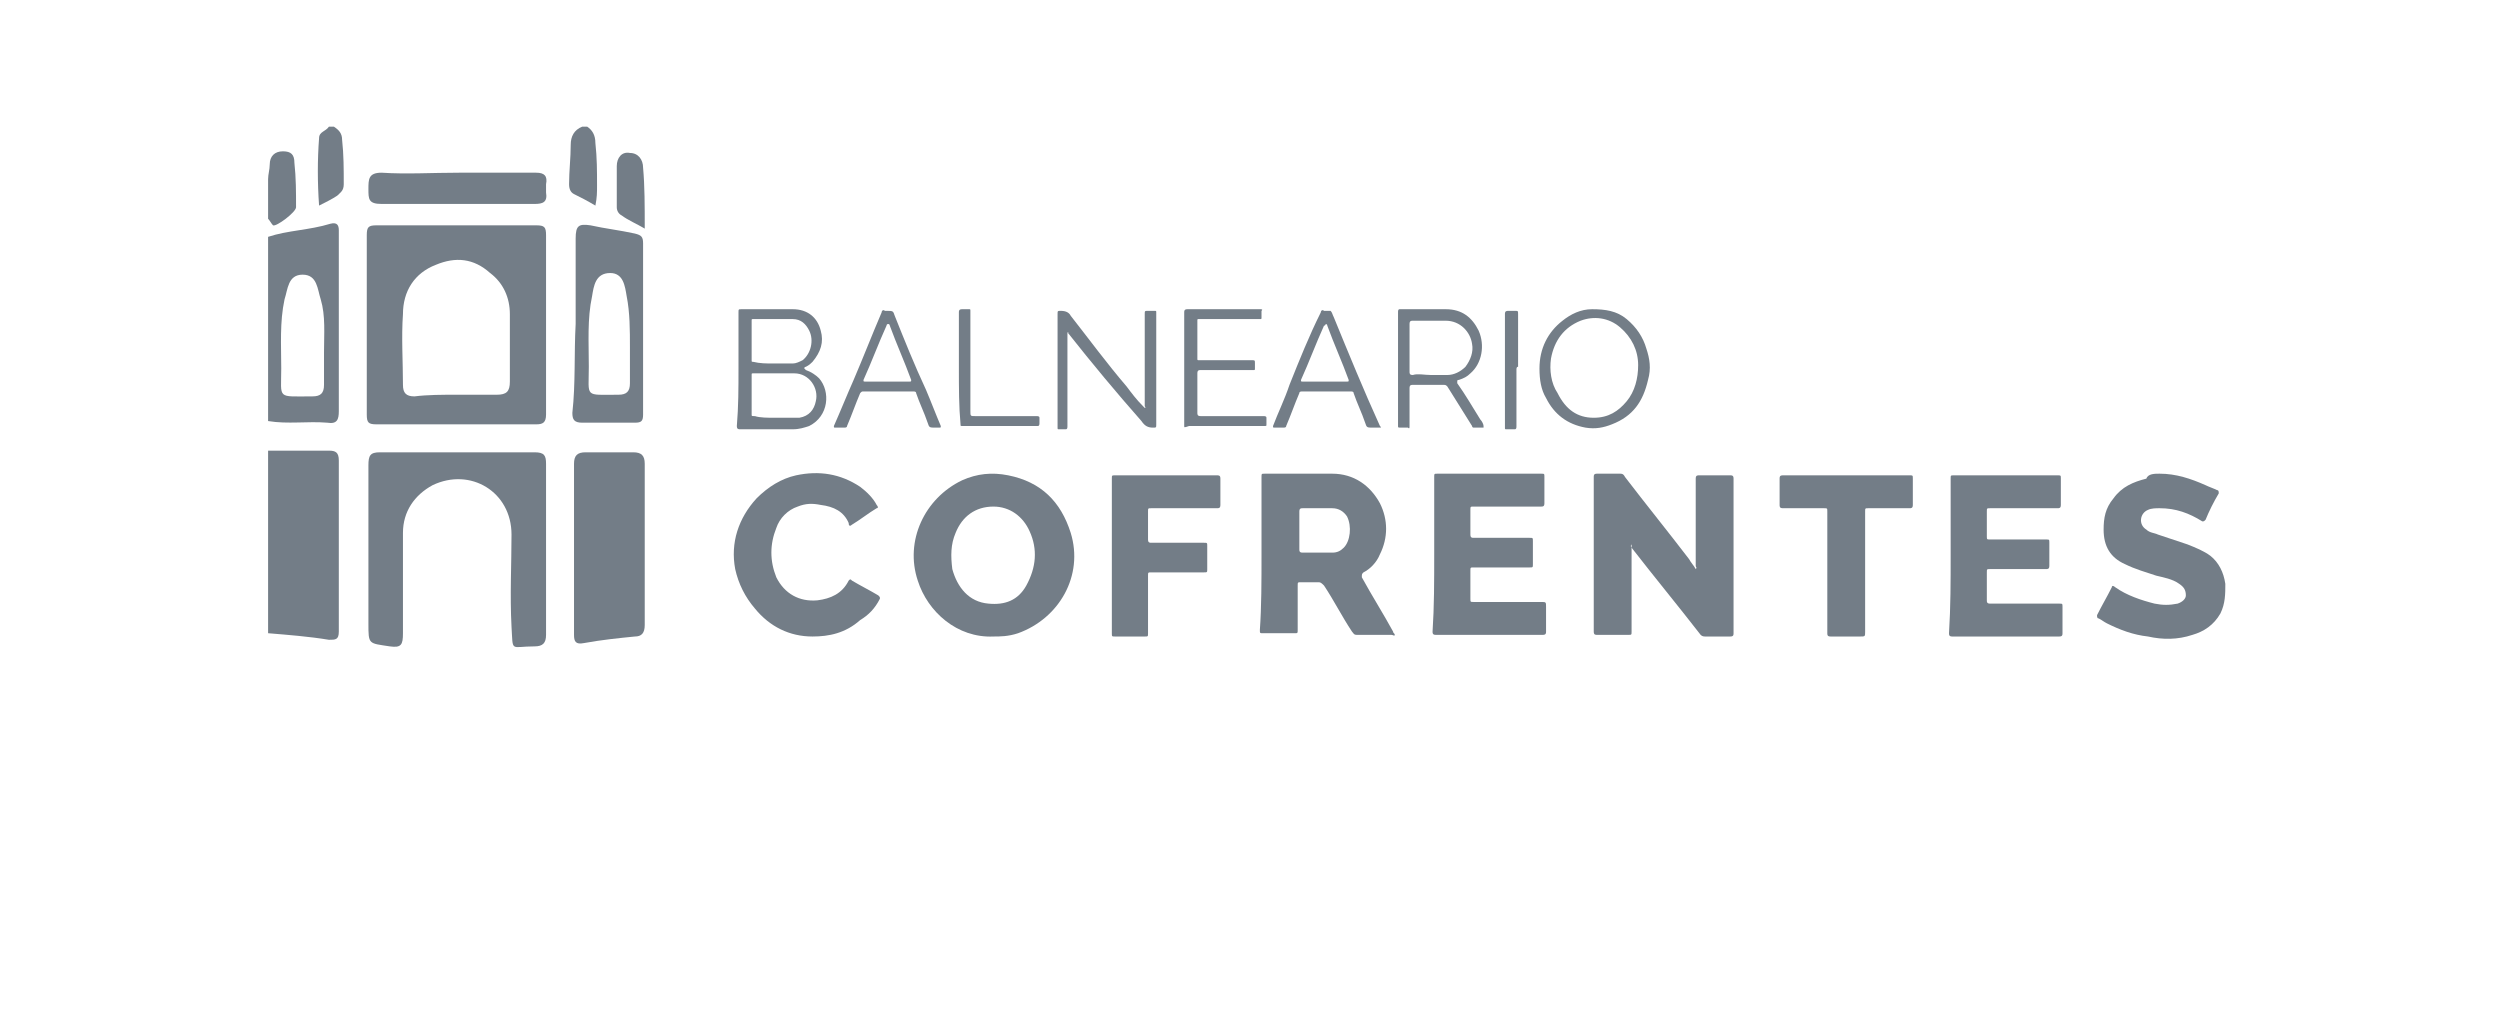 <?xml version="1.0" encoding="utf-8"?>
<!-- Generator: Adobe Illustrator 25.2.0, SVG Export Plug-In . SVG Version: 6.00 Build 0)  -->
<svg version="1.1" id="Layer_1" xmlns="http://www.w3.org/2000/svg" xmlns:xlink="http://www.w3.org/1999/xlink" x="0px" y="0px"
	 viewBox="0 0 152 62" style="enable-background:new 0 0 152 62;" xml:space="preserve">
<style type="text/css">
	.st0{clip-path:url(#SVGID_2_);}
	.st1{fill:#737D87;}
</style>
<g>
	<g>
		<g>
			<defs>
				<rect id="SVGID_1_" width="152" height="62"/>
			</defs>
			<clipPath id="SVGID_2_">
				<use xlink:href="#SVGID_1_"  style="overflow:visible;"/>
			</clipPath>
			<g class="st0">
				<g id="_x39_LGxEV.tif">
				</g>
				<g>
					<path class="st1" d="M16.3,27.4c1.2,0,2.5,0,3.7,0c0.4,0,0.6,0.1,0.6,0.6c0,3.5,0,7,0,10.4c0,0.5-0.2,0.5-0.6,0.5
						c-1.2-0.2-2.5-0.3-3.7-0.4C16.3,34.8,16.3,31.1,16.3,27.4z"/>
					<path class="st1" d="M16.3,14.4c1.2-0.4,2.5-0.4,3.8-0.8c0.4-0.1,0.5,0.1,0.5,0.4c0,0.4,0,0.8,0,1.2c0,3.3,0,6.5,0,9.8
						c0,0.5-0.1,0.8-0.7,0.7c-1.2-0.1-2.4,0.1-3.6-0.1C16.3,21.9,16.3,18.2,16.3,14.4z M19.7,21.4c0-1.1,0.1-2.2-0.2-3.2
						c-0.2-0.6-0.2-1.5-1.1-1.5c-0.9,0-0.9,0.9-1.1,1.5c-0.3,1.4-0.2,2.8-0.2,4.2c0,1.9-0.3,1.7,1.9,1.7c0.5,0,0.7-0.2,0.7-0.7
						C19.7,22.7,19.7,22.1,19.7,21.4z"/>
					<path class="st1" d="M35.7,7.7c0.3,0.2,0.5,0.5,0.5,1c0.1,0.9,0.1,1.7,0.1,2.6c0,0.4,0,0.7-0.1,1.2c-0.5-0.3-0.9-0.5-1.3-0.7
						c-0.2-0.1-0.3-0.3-0.3-0.6c0-0.8,0.1-1.6,0.1-2.4c0-0.5,0.2-0.9,0.7-1.1C35.5,7.7,35.6,7.7,35.7,7.7z"/>
					<path class="st1" d="M16.3,10.9c0-0.3,0.1-0.6,0.1-0.9c0-0.5,0.3-0.8,0.8-0.8c0.5,0,0.7,0.2,0.7,0.7c0.1,0.9,0.1,1.8,0.1,2.7
						c0,0.3-1.2,1.2-1.4,1.1c-0.1-0.1-0.2-0.3-0.3-0.4C16.3,12.5,16.3,11.7,16.3,10.9z"/>
					<path class="st1" d="M20.3,7.7c0.3,0.2,0.5,0.4,0.5,0.8c0.1,0.9,0.1,1.8,0.1,2.7c0,0.4-0.2,0.5-0.4,0.7
						c-0.3,0.2-0.7,0.4-1.1,0.6c-0.1-1.4-0.1-2.8,0-4.1C19.4,8,19.8,8,20,7.7C20.1,7.7,20.2,7.7,20.3,7.7z"/>
					<path class="st1" d="M33.2,19.6c0,1.9,0,3.7,0,5.6c0,0.5-0.2,0.6-0.6,0.6c-3.2,0-6.5,0-9.7,0c-0.5,0-0.6-0.1-0.6-0.6
						c0-3.6,0-7.3,0-10.9c0-0.5,0.1-0.6,0.6-0.6c3.2,0,6.5,0,9.7,0c0.5,0,0.6,0.1,0.6,0.6C33.2,16,33.2,17.8,33.2,19.6L33.2,19.6z
						 M27.7,24c0.8,0,1.7,0,2.5,0c0.6,0,0.8-0.2,0.8-0.8c0-1.4,0-2.8,0-4.1c0-1-0.4-1.9-1.2-2.5c-1-0.9-2.1-1-3.3-0.5
						c-1.3,0.5-2,1.6-2,3c-0.1,1.4,0,2.9,0,4.3c0,0.5,0.2,0.7,0.7,0.7C26,24,26.9,24,27.7,24z"/>
					<path class="st1" d="M33.2,33.4c0,1.7,0,3.4,0,5.2c0,0.5-0.2,0.7-0.7,0.7c-1.5,0-1.3,0.4-1.4-1.2c-0.1-1.9,0-3.8,0-5.6
						c0-2.6-2.5-4.1-4.8-3c-1.1,0.6-1.8,1.6-1.8,2.9c0,2,0,4.1,0,6.1c0,0.7-0.1,0.9-0.8,0.8c-1.3-0.2-1.3-0.1-1.3-1.4
						c0-3.2,0-6.4,0-9.6c0-0.6,0.1-0.8,0.7-0.8c3.1,0,6.3,0,9.4,0c0.6,0,0.7,0.2,0.7,0.7C33.2,29.9,33.2,31.7,33.2,33.4z"/>
					<path class="st1" d="M34.9,33.3c0-1.7,0-3.4,0-5.1c0-0.5,0.2-0.7,0.7-0.7c1,0,2,0,2.9,0c0.5,0,0.7,0.2,0.7,0.7
						c0,3.3,0,6.5,0,9.8c0,0.5-0.2,0.7-0.6,0.7c-1,0.1-2,0.2-3.1,0.4c-0.5,0.1-0.6-0.1-0.6-0.5C34.9,36.8,34.9,35,34.9,33.3
						L34.9,33.3z"/>
					<path class="st1" d="M35,19.7c0-1.7,0-3.4,0-5.2c0-0.8,0.2-0.9,0.9-0.8c0.9,0.2,1.8,0.3,2.7,0.5c0.4,0.1,0.5,0.2,0.5,0.6
						c0,3.5,0,6.9,0,10.4c0,0.4-0.1,0.5-0.5,0.5c-1.1,0-2.1,0-3.2,0c-0.5,0-0.6-0.2-0.6-0.6C35,23.3,34.9,21.5,35,19.7
						C35,19.7,35,19.7,35,19.7z M38.3,21.1c0-1,0-2.1-0.2-3.1c-0.1-0.6-0.2-1.4-1-1.4c-0.9,0-1,0.8-1.1,1.4
						c-0.3,1.4-0.2,2.8-0.2,4.3c0,1.9-0.3,1.7,1.8,1.7c0.5,0,0.7-0.2,0.7-0.7C38.3,22.6,38.3,21.9,38.3,21.1z"/>
					<path class="st1" d="M27.9,10.5c1.6,0,3.1,0,4.7,0c0.5,0,0.7,0.2,0.6,0.7c0,0.1,0,0.3,0,0.5c0.1,0.6-0.2,0.7-0.7,0.7
						c-3.1,0-6.2,0-9.3,0c-0.8,0-0.8-0.3-0.8-0.9c0-0.6,0-1,0.8-1C24.7,10.6,26.3,10.5,27.9,10.5z"/>
					<path class="st1" d="M39.2,13.9c-0.5-0.3-1-0.5-1.4-0.8c-0.2-0.1-0.3-0.3-0.3-0.5c0-0.9,0-1.7,0-2.5c0-0.5,0.3-0.9,0.8-0.8
						c0.5,0,0.8,0.4,0.8,0.9C39.2,11.3,39.2,12.5,39.2,13.9z"/>
					<g>
						<path class="st1" d="M44.9,22.4c0-1.1,0-2.3,0-3.4c0-0.2,0-0.2,0.2-0.2c1,0,2.1,0,3.1,0c0.9,0,1.5,0.5,1.7,1.3
							c0.2,0.7,0,1.3-0.5,1.9c-0.1,0.1-0.2,0.2-0.4,0.3c0,0-0.1,0-0.1,0.1c0,0,0,0,0.1,0.1c0.3,0.1,0.6,0.3,0.8,0.5
							c0.7,0.8,0.6,2.3-0.6,2.9c-0.3,0.1-0.6,0.2-1,0.2c-1.1,0-2.1,0-3.2,0c-0.1,0-0.2,0-0.2-0.2C44.9,24.7,44.9,23.6,44.9,22.4z
							 M47.1,25.4c0.4,0,0.8,0,1.2,0c0.1,0,0.2,0,0.3,0c0.6-0.1,0.9-0.5,1-1c0.2-0.8-0.4-1.7-1.3-1.7c-0.8,0-1.7,0-2.5,0
							c-0.1,0-0.1,0-0.1,0.1c0,0.8,0,1.6,0,2.4c0,0.1,0,0.1,0.2,0.1C46.2,25.4,46.7,25.4,47.1,25.4z M47,22.1L47,22.1
							c0.4,0,0.8,0,1.2,0c0.2,0,0.4-0.1,0.6-0.2c0.5-0.4,0.7-1.2,0.4-1.8c-0.2-0.4-0.5-0.7-1-0.7c-0.8,0-1.6,0-2.4,0
							c-0.1,0-0.1,0-0.1,0.1c0,0.8,0,1.6,0,2.4c0,0.1,0,0.1,0.1,0.1C46.2,22.1,46.6,22.1,47,22.1z"/>
						<path class="st1" d="M64.9,20.2c0,0.1,0,0.1,0,0.2c0,1.8,0,3.7,0,5.5c0,0.1,0,0.2-0.1,0.2c-0.1,0-0.3,0-0.4,0
							c-0.1,0-0.1,0-0.1-0.1c0,0,0-0.1,0-0.1c0-2.3,0-4.5,0-6.8c0-0.2,0-0.2,0.2-0.2c0.3,0,0.5,0.1,0.6,0.3c1.1,1.4,2.2,2.9,3.4,4.3
							c0.3,0.4,0.6,0.8,1,1.2c0,0,0.1,0.1,0.1,0.1c0.1,0,0-0.1,0-0.1c0-1.9,0-3.7,0-5.6c0-0.2,0-0.2,0.2-0.2c0.1,0,0.3,0,0.4,0
							c0.1,0,0.1,0,0.1,0.1c0,0,0,0.1,0,0.1c0,2.2,0,4.5,0,6.7c0,0.2,0,0.2-0.2,0.2c-0.3,0-0.5-0.1-0.7-0.4
							C67.9,23.9,66.4,22.1,64.9,20.2C65,20.3,65,20.2,64.9,20.2z"/>
						<path class="st1" d="M85,22.4c0-1.1,0-2.3,0-3.4c0-0.1,0-0.2,0.1-0.2c0.9,0,1.8,0,2.8,0c1,0,1.6,0.5,2,1.3
							c0.4,0.9,0.2,2-0.5,2.6c-0.2,0.2-0.4,0.3-0.7,0.4c-0.1,0-0.1,0-0.1,0.2c0.5,0.7,0.9,1.4,1.4,2.2c0.1,0.1,0.2,0.3,0.2,0.4
							c0,0.1,0,0.1,0,0.1c-0.2,0-0.4,0-0.6,0c-0.1,0-0.1-0.1-0.1-0.1c-0.5-0.8-1-1.6-1.5-2.4c-0.1-0.1-0.1-0.1-0.3-0.1
							c-0.6,0-1.2,0-1.8,0c-0.1,0-0.2,0-0.2,0.2c0,0.8,0,1.6,0,2.3c0,0.1,0,0.2-0.1,0.1c-0.1,0-0.3,0-0.4,0C85,26,85,26,85,25.9
							c0-0.2,0-0.4,0-0.6C85,24.3,85,23.4,85,22.4z M87,22.8c0.3,0,0.7,0,1,0c0.4,0,0.8-0.2,1.1-0.5c0.3-0.4,0.5-0.9,0.4-1.4
							c-0.1-0.7-0.7-1.4-1.6-1.4c-0.7,0-1.3,0-2,0c-0.1,0-0.2,0-0.2,0.2c0,1,0,2,0,2.9c0,0.1,0,0.2,0.2,0.2
							C86.2,22.7,86.6,22.8,87,22.8z"/>
						<path class="st1" d="M93.6,22.4c0-1.2,0.5-2.2,1.4-2.9c0.5-0.4,1.1-0.7,1.8-0.7c0.8,0,1.5,0.1,2.1,0.6c0.6,0.5,1,1.1,1.2,1.8
							c0.2,0.6,0.3,1.2,0.1,1.9c-0.3,1.3-0.9,2.2-2.2,2.7c-0.5,0.2-1,0.3-1.6,0.2c-1.1-0.2-1.9-0.8-2.4-1.8
							C93.7,23.7,93.6,23.1,93.6,22.4z M96.9,25.4c0.9,0,1.5-0.4,2-1c0.5-0.6,0.7-1.4,0.7-2.2c0-0.9-0.4-1.7-1.1-2.3
							c-0.7-0.6-1.6-0.7-2.4-0.4c-1,0.4-1.6,1.2-1.8,2.3c-0.1,0.7,0,1.5,0.4,2.1C95.2,24.9,95.9,25.4,96.9,25.4z"/>
						<path class="st1" d="M72,22.4c0-1.1,0-2.3,0-3.4c0-0.1,0-0.2,0.2-0.2c1.5,0,2.9,0,4.4,0c0.1,0,0.2,0,0.1,0.1
							c0,0.1,0,0.2,0,0.4c0,0.1,0,0.1-0.1,0.1c-0.6,0-1.2,0-1.7,0c-0.7,0-1.3,0-2,0c-0.1,0-0.1,0-0.1,0.1c0,0.8,0,1.5,0,2.3
							c0,0.1,0,0.1,0.1,0.1c1.1,0,2.1,0,3.2,0c0.2,0,0.2,0,0.2,0.2c0,0.1,0,0.2,0,0.3c0,0.1,0,0.1-0.1,0.1c-1.1,0-2.1,0-3.2,0
							c-0.1,0-0.2,0-0.2,0.2c0,0.8,0,1.6,0,2.4c0,0.1,0,0.2,0.2,0.2c1.3,0,2.5,0,3.8,0c0.1,0,0.2,0,0.2,0.1c0,0.1,0,0.3,0,0.4
							c0,0.1,0,0.1-0.1,0.1c-0.1,0-0.2,0-0.4,0c-1.4,0-2.8,0-4.2,0C72,26,72,26,72,25.9C72,24.7,72,23.6,72,22.4z"/>
						<path class="st1" d="M83.5,26c-0.4,0-0.4,0-0.5-0.3c-0.2-0.6-0.5-1.2-0.7-1.8c0-0.1-0.1-0.1-0.2-0.1c-1,0-2,0-2.9,0
							c-0.1,0-0.2,0-0.2,0.1c-0.3,0.7-0.5,1.3-0.8,2c0,0.1-0.1,0.1-0.2,0.1c-0.2,0-0.3,0-0.5,0c-0.1,0-0.1,0-0.1-0.1
							c0.3-0.8,0.7-1.6,1-2.5c0.6-1.5,1.2-3,1.9-4.4c0-0.1,0.1-0.2,0.2-0.1c0.1,0,0.3,0,0.4,0c0.1,0.1,0.1,0.2,0.2,0.4
							c0.9,2.2,1.8,4.4,2.8,6.6c0.1,0.1,0.1,0.1-0.1,0.1C83.7,26,83.6,26,83.5,26z M80.6,23.2c0.4,0,0.9,0,1.3,0
							c0.1,0,0.1,0,0.1-0.1c-0.4-1.1-0.9-2.2-1.3-3.3c0,0,0-0.1-0.1-0.1c0,0,0,0.1-0.1,0.1c-0.5,1.1-0.9,2.2-1.4,3.3
							c0,0.1,0,0.1,0.1,0.1C79.8,23.2,80.2,23.2,80.6,23.2z"/>
						<path class="st1" d="M56.9,26c-0.4,0-0.4,0-0.5-0.3c-0.2-0.6-0.5-1.2-0.7-1.8c0-0.1-0.1-0.1-0.2-0.1c-1,0-2,0-3,0
							c-0.1,0-0.1,0-0.2,0.1c-0.3,0.7-0.5,1.3-0.8,2c0,0.1-0.1,0.1-0.2,0.1c-0.2,0-0.3,0-0.5,0c-0.1,0-0.1,0-0.1-0.1
							c0.4-0.9,0.8-1.9,1.2-2.8c0.6-1.4,1.1-2.7,1.7-4.1c0-0.1,0.1-0.2,0.2-0.1c0,0,0.1,0,0.1,0c0.4,0,0.4,0,0.5,0.3
							c0.6,1.5,1.2,3,1.9,4.5c0.3,0.7,0.6,1.5,0.9,2.2c0,0.1,0,0.1-0.1,0.1C57.1,26,57,26,56.9,26z M54,23.2c0.4,0,0.9,0,1.3,0
							c0.1,0,0.1,0,0.1-0.1c-0.4-1.1-0.9-2.2-1.3-3.3c0,0,0-0.1-0.1-0.1c-0.1,0-0.1,0.1-0.1,0.1c-0.5,1.1-0.9,2.2-1.4,3.3
							c0,0.1,0,0.1,0.1,0.1C53.1,23.2,53.6,23.2,54,23.2z"/>
						<path class="st1" d="M58.3,22.4c0-1.1,0-2.3,0-3.4c0-0.1,0-0.2,0.2-0.2c0.1,0,0.3,0,0.4,0c0.1,0,0.1,0,0.1,0.1
							c0,2,0,4.1,0,6.1c0,0.3,0,0.3,0.3,0.3c1.2,0,2.5,0,3.7,0c0.1,0,0.2,0,0.2,0.1c0,0.1,0,0.2,0,0.3c0,0.1,0,0.2-0.1,0.2
							c-1.2,0-2.5,0-3.7,0c-0.3,0-0.6,0-0.9,0c-0.1,0-0.1,0-0.1-0.1C58.3,24.7,58.3,23.6,58.3,22.4z"/>
						<path class="st1" d="M92.2,22.5c0,1.1,0,2.3,0,3.4c0,0.1,0,0.2-0.1,0.2c-0.2,0-0.3,0-0.5,0c-0.1,0-0.1,0-0.1-0.1
							c0,0,0,0,0-0.1c0-2.3,0-4.6,0-6.8c0-0.1,0-0.2,0.2-0.2c0.1,0,0.2,0,0.4,0c0.2,0,0.2,0,0.2,0.2c0,1.1,0,2.2,0,3.2
							C92.2,22.3,92.2,22.4,92.2,22.5z"/>
					</g>
					<g>
						<path class="st1" d="M99.2,33.1c-0.1,0.1,0,0.2,0,0.2c0,1.7,0,3.4,0,5.1c0,0.2,0,0.2-0.2,0.2c-0.6,0-1.2,0-1.9,0
							c-0.1,0-0.2,0-0.2-0.2c0-3.1,0-6.3,0-9.4c0-0.1,0-0.2,0.2-0.2c0.5,0,1,0,1.4,0c0.1,0,0.2,0,0.3,0.2c1.3,1.7,2.6,3.3,3.9,5
							c0.1,0.2,0.3,0.4,0.4,0.6c0.1-0.1,0-0.1,0-0.2c0-1.8,0-3.5,0-5.3c0-0.2,0.1-0.2,0.2-0.2c0.6,0,1.2,0,1.9,0
							c0.1,0,0.2,0,0.2,0.2c0,3.1,0,6.3,0,9.4c0,0.1,0,0.2-0.2,0.2c-0.5,0-1,0-1.5,0c-0.1,0-0.2,0-0.3-0.1c-1.4-1.8-2.8-3.5-4.2-5.3
							C99.2,33.2,99.2,33.1,99.2,33.1z"/>
						<path class="st1" d="M76.7,33.7c0-1.6,0-3.1,0-4.7c0-0.2,0-0.2,0.2-0.2c1.4,0,2.8,0,4.1,0c1.3,0,2.3,0.7,2.9,1.8
							c0.5,1,0.5,2.1,0,3.1c-0.2,0.5-0.6,0.9-1,1.1c-0.1,0.1-0.1,0.1-0.1,0.3c0.6,1.1,1.3,2.2,1.9,3.3c0,0.1,0.1,0.1,0.1,0.2
							c0,0.1-0.1,0-0.2,0c-0.7,0-1.4,0-2.1,0c-0.2,0-0.2-0.1-0.3-0.2c-0.6-0.9-1.1-1.9-1.7-2.8c-0.1-0.1-0.2-0.2-0.3-0.2
							c-0.4,0-0.8,0-1.1,0c-0.2,0-0.2,0-0.2,0.2c0,0.9,0,1.8,0,2.7c0,0.2,0,0.2-0.2,0.2c-0.6,0-1.2,0-1.9,0c-0.2,0-0.2,0-0.2-0.2
							C76.7,36.9,76.7,35.3,76.7,33.7z M79,32.2c0,0.4,0,0.8,0,1.2c0,0.1,0,0.2,0.2,0.2c0.6,0,1.2,0,1.8,0c0.3,0,0.5-0.1,0.7-0.3
							c0.4-0.4,0.5-1.3,0.2-1.9c-0.2-0.3-0.5-0.5-0.9-0.5c-0.6,0-1.2,0-1.8,0c-0.1,0-0.2,0-0.2,0.2C79,31.4,79,31.8,79,32.2z"/>
						<path class="st1" d="M60.4,38.7c-2.2,0.1-4-1.5-4.6-3.4c-0.8-2.4,0.4-5,2.7-6.1c0.9-0.4,1.8-0.5,2.8-0.3
							c2,0.4,3.2,1.6,3.8,3.5c0.8,2.6-0.7,5.2-3.2,6.1C61.3,38.7,60.8,38.7,60.4,38.7z M60.4,30.8c-1.1,0-1.9,0.6-2.3,1.6
							c-0.3,0.7-0.3,1.4-0.2,2.2c0.3,1.1,1,2,2.2,2.1c1,0.1,1.8-0.2,2.3-1.1c0.6-1.1,0.7-2.2,0.2-3.3C62.2,31.4,61.4,30.8,60.4,30.8
							z"/>
						<path class="st1" d="M87.2,33.7c0-1.6,0-3.1,0-4.7c0-0.2,0-0.2,0.2-0.2c2.1,0,4.2,0,6.3,0c0.2,0,0.2,0,0.2,0.2
							c0,0.5,0,1,0,1.6c0,0.2-0.1,0.2-0.2,0.2c-1.4,0-2.7,0-4.1,0c-0.2,0-0.2,0-0.2,0.2c0,0.5,0,1,0,1.5c0,0.2,0.1,0.2,0.2,0.2
							c1.1,0,2.3,0,3.4,0c0.2,0,0.2,0,0.2,0.2c0,0.5,0,0.9,0,1.4c0,0.2,0,0.2-0.2,0.2c-1.1,0-2.3,0-3.4,0c-0.2,0-0.2,0-0.2,0.2
							c0,0.6,0,1.1,0,1.7c0,0.2,0,0.2,0.2,0.2c1.4,0,2.8,0,4.1,0c0.3,0,0.3,0,0.3,0.3c0,0.5,0,1,0,1.5c0,0.1,0,0.2-0.2,0.2
							c-2.2,0-4.3,0-6.5,0c-0.2,0-0.2-0.1-0.2-0.2C87.2,36.9,87.2,35.3,87.2,33.7z"/>
						<path class="st1" d="M131.3,28.8c1,0,1.9,0.3,2.8,0.7c0.2,0.1,0.5,0.2,0.7,0.3c0.1,0,0.1,0.1,0.1,0.2
							c-0.3,0.5-0.6,1.1-0.8,1.6c-0.1,0.1-0.1,0.1-0.2,0.1c-0.8-0.5-1.6-0.8-2.6-0.8c-0.2,0-0.5,0-0.7,0.1c-0.5,0.2-0.6,0.9-0.1,1.2
							c0.2,0.2,0.5,0.2,0.7,0.3c0.6,0.2,1.2,0.4,1.8,0.6c0.5,0.2,1,0.4,1.4,0.7c0.5,0.4,0.8,1,0.9,1.7c0,0.6,0,1.2-0.3,1.8
							c-0.4,0.7-1,1.1-1.7,1.3c-0.9,0.3-1.8,0.3-2.7,0.1c-0.9-0.1-1.7-0.4-2.5-0.8c-0.2-0.1-0.3-0.2-0.5-0.3c-0.1,0-0.1-0.1-0.1-0.2
							c0.3-0.6,0.6-1.1,0.9-1.7c0-0.1,0.1-0.1,0.2,0c0.7,0.5,1.6,0.8,2.4,1c0.5,0.1,0.9,0.1,1.4,0c0.3-0.1,0.5-0.3,0.5-0.5
							c0-0.3-0.1-0.5-0.4-0.7c-0.4-0.3-1-0.4-1.4-0.5c-0.6-0.2-1.3-0.4-1.9-0.7c-0.9-0.4-1.3-1.1-1.3-2.1c0-0.7,0.1-1.3,0.6-1.9
							c0.5-0.7,1.2-1,2-1.2C130.6,28.8,131,28.8,131.3,28.8z"/>
						<path class="st1" d="M118.6,33.8c0-1.6,0-3.1,0-4.7c0-0.2,0-0.2,0.2-0.2c2.1,0,4.2,0,6.3,0c0.2,0,0.2,0,0.2,0.2
							c0,0.5,0,1,0,1.6c0,0.2-0.1,0.2-0.2,0.2c-1.4,0-2.7,0-4.1,0c-0.2,0-0.2,0-0.2,0.2c0,0.5,0,1,0,1.5c0,0.2,0,0.2,0.2,0.2
							c1.1,0,2.3,0,3.4,0c0.2,0,0.2,0,0.2,0.2c0,0.5,0,0.9,0,1.4c0,0.2-0.1,0.2-0.2,0.2c-1.1,0-2.3,0-3.4,0c-0.2,0-0.2,0-0.2,0.2
							c0,0.6,0,1.1,0,1.7c0,0.1,0,0.2,0.2,0.2c1.4,0,2.8,0,4.2,0c0.2,0,0.2,0,0.2,0.2c0,0.5,0,1,0,1.6c0,0.1,0,0.2-0.2,0.2
							c-2.2,0-4.3,0-6.5,0c-0.2,0-0.2-0.1-0.2-0.2C118.6,36.9,118.6,35.3,118.6,33.8z"/>
						<path class="st1" d="M49.4,38.7c-1.4,0-2.6-0.6-3.5-1.7c-0.6-0.7-1-1.5-1.2-2.4c-0.3-1.6,0.2-3.1,1.3-4.3
							c0.7-0.7,1.5-1.2,2.4-1.4c1.4-0.3,2.7-0.1,3.9,0.7c0.4,0.3,0.8,0.7,1,1.1c0.1,0.1,0.1,0.2,0,0.2c-0.5,0.3-1,0.7-1.5,1
							c-0.1,0.1-0.2,0.1-0.2-0.1c-0.3-0.7-0.9-1-1.7-1.1c-0.5-0.1-0.9-0.1-1.4,0.1c-0.6,0.2-1.1,0.7-1.3,1.3c-0.4,1-0.4,2,0,3
							c0.5,1,1.4,1.5,2.5,1.4c0.8-0.1,1.5-0.4,1.9-1.2c0.1-0.1,0.1-0.1,0.2,0c0.5,0.3,1.1,0.6,1.6,0.9c0.1,0.1,0.1,0.1,0.1,0.2
							c-0.3,0.6-0.7,1-1.2,1.3C51.4,38.5,50.4,38.7,49.4,38.7z"/>
						<path class="st1" d="M67.6,33.8c0-1.6,0-3.1,0-4.7c0-0.2,0-0.2,0.2-0.2c2.1,0,4.1,0,6.2,0c0.1,0,0.2,0,0.2,0.2
							c0,0.5,0,1.1,0,1.6c0,0.2-0.1,0.2-0.2,0.2c-1.3,0-2.7,0-4,0c-0.2,0-0.2,0-0.2,0.2c0,0.6,0,1.1,0,1.7c0,0.2,0.1,0.2,0.2,0.2
							c1.1,0,2.1,0,3.2,0c0.2,0,0.2,0,0.2,0.2c0,0.5,0,0.9,0,1.4c0,0.2,0,0.2-0.2,0.2c-1.1,0-2.1,0-3.2,0c-0.2,0-0.2,0-0.2,0.2
							c0,1.2,0,2.3,0,3.5c0,0.2,0,0.2-0.2,0.2c-0.6,0-1.2,0-1.8,0c-0.2,0-0.2,0-0.2-0.2C67.6,36.9,67.6,35.3,67.6,33.8z"/>
						<path class="st1" d="M112.2,28.9c1.3,0,2.6,0,3.9,0c0.2,0,0.2,0,0.2,0.2c0,0.5,0,1,0,1.6c0,0.2-0.1,0.2-0.2,0.2
							c-0.8,0-1.7,0-2.5,0c-0.2,0-0.2,0-0.2,0.2c0,2.4,0,4.9,0,7.3c0,0.3,0,0.3-0.3,0.3c-0.6,0-1.2,0-1.8,0c-0.2,0-0.2-0.1-0.2-0.2
							c0-2.5,0-4.9,0-7.4c0-0.2,0-0.2-0.2-0.2c-0.8,0-1.7,0-2.5,0c-0.2,0-0.2-0.1-0.2-0.2c0-0.5,0-1,0-1.6c0-0.1,0-0.2,0.2-0.2
							C109.6,28.9,110.9,28.9,112.2,28.9z"/>
					</g>
				</g>
			</g>
		</g>
	</g>
</g>
</svg>
